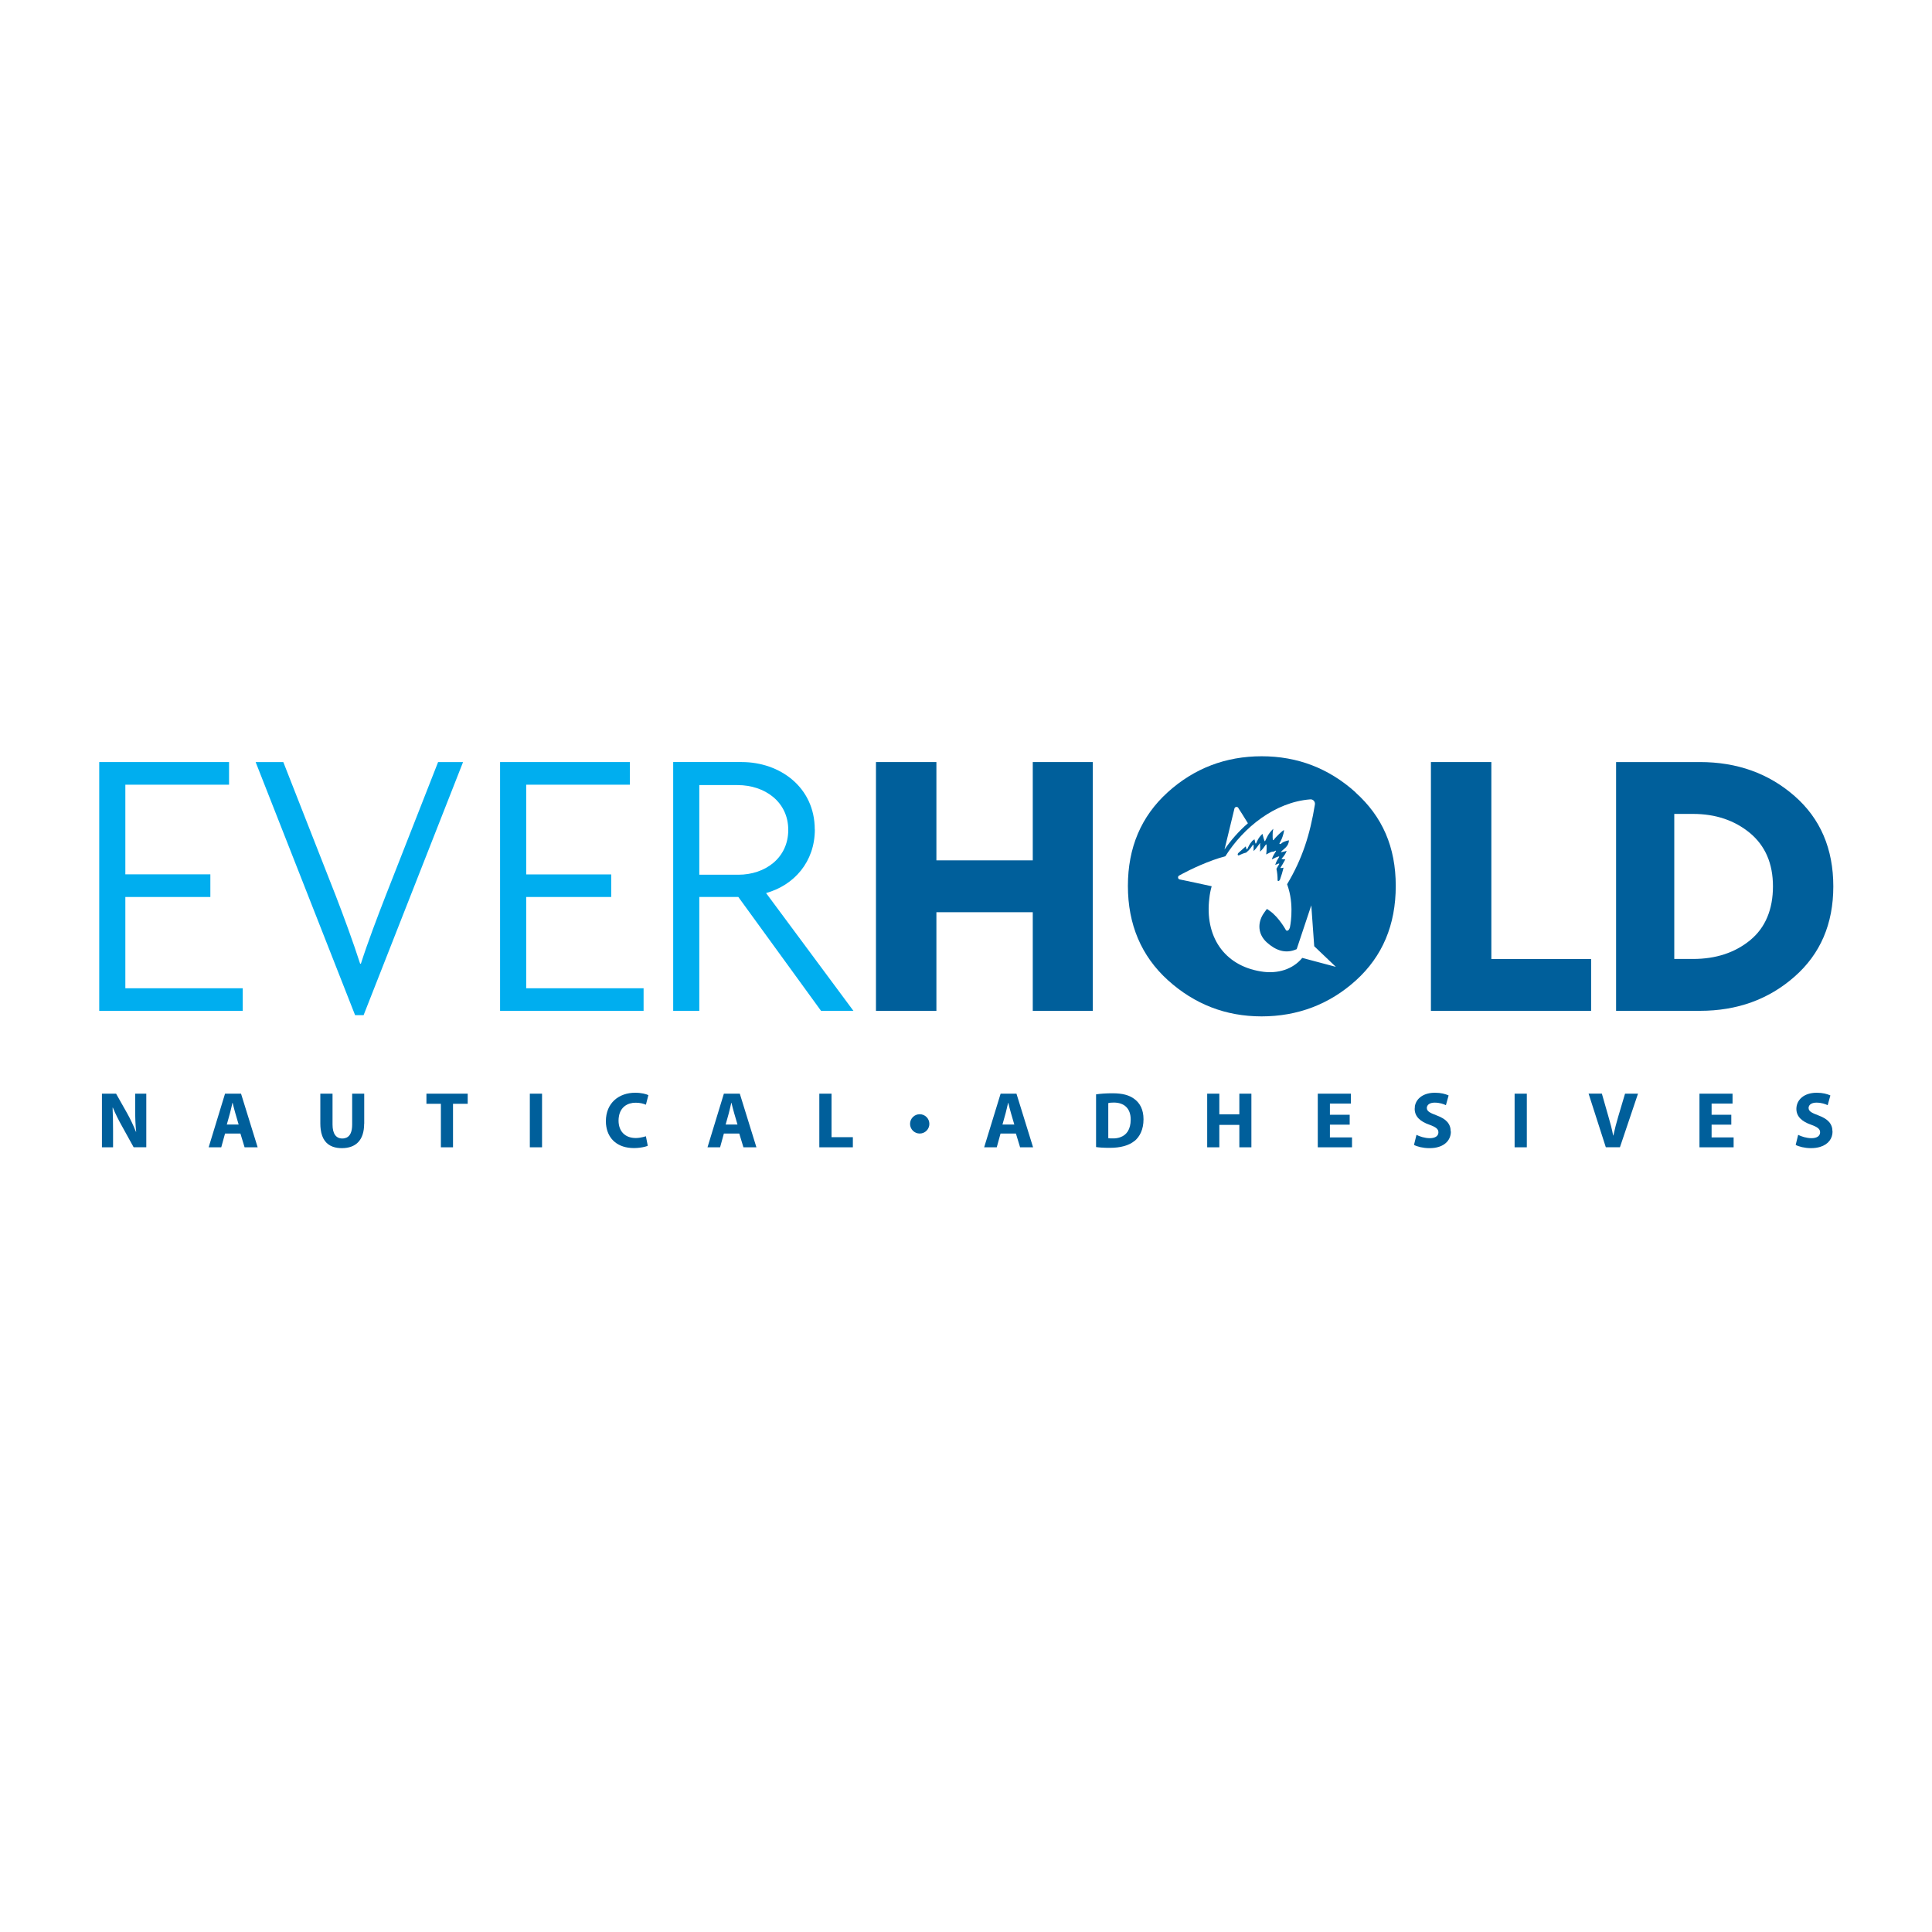 <?xml version="1.0" encoding="UTF-8"?>
<svg id="Layer_1" data-name="Layer 1" xmlns="http://www.w3.org/2000/svg" xmlns:xlink="http://www.w3.org/1999/xlink" viewBox="0 0 250 250">
  <defs>
    <style>
      .cls-1 {
        fill: #005f9b;
      }

      .cls-2 {
        fill: #00aeef;
      }

      .cls-3 {
        fill: none;
      }

      .cls-4 {
        clip-path: url(#clippath-1);
      }

      .cls-5 {
        clip-path: url(#clippath);
      }
    </style>
    <clipPath id="clippath">
      <rect class="cls-3" x="12.5" y="97.86" width="225" height="54.29"/>
    </clipPath>
    <clipPath id="clippath-1">
      <rect class="cls-3" x="12.5" y="97.86" width="225" height="54.28"/>
    </clipPath>
  </defs>
  <g id="Everhold_Logo" data-name="Everhold Logo">
    <g class="cls-5">
      <polygon class="cls-2" points="12.84 98.61 12.84 130.81 31.41 130.81 31.41 127.88 16.22 127.88 16.22 116.07 27.22 116.07 27.22 113.14 16.22 113.14 16.22 101.54 29.64 101.54 29.64 98.61 12.84 98.61"/>
      <g class="cls-4">
        <path class="cls-2" d="M47.05,131.36l12.87-32.75h-3.23l-6.81,17.36c-1.06,2.73-2.27,5.9-3.18,8.73h-.1c-.91-2.83-2.12-6.11-3.13-8.73l-6.81-17.36h-3.58l12.87,32.75h1.11Z"/>
        <polygon class="cls-2" points="83.28 127.88 68.09 127.88 68.09 116.07 79.09 116.07 79.09 113.15 68.09 113.15 68.09 101.54 81.51 101.54 81.51 98.61 64.71 98.61 64.71 130.81 83.28 130.81 83.28 127.88"/>
        <path class="cls-2" d="M105.43,107.34c0-5.5-4.54-8.73-9.44-8.73h-8.88v32.19h3.38v-14.73h5.05l10.7,14.73h4.19l-11.3-15.24c3.63-1.01,6.31-4.04,6.31-8.23M90.49,113.2v-11.61h4.95c3.53,0,6.56,2.17,6.56,5.8s-2.98,5.8-6.46,5.8h-5.05Z"/>
        <polygon class="cls-1" points="133.64 111.33 121.17 111.33 121.17 98.61 113.35 98.61 113.35 130.81 121.17 130.81 121.17 118.04 133.64 118.04 133.64 130.81 141.41 130.81 141.41 98.61 133.64 98.61 133.64 111.33"/>
        <polygon class="cls-1" points="205.89 124.1 192.98 124.1 192.98 98.61 185.16 98.61 185.16 130.81 205.89 130.81 205.89 124.1"/>
        <path class="cls-1" d="M237.23,114.71c0-4.88-1.67-8.78-5.02-11.71-3.35-2.93-7.43-4.39-12.24-4.39h-10.85v32.19h10.85c4.81,0,8.89-1.47,12.24-4.42,3.35-2.94,5.02-6.84,5.02-11.68M226.46,121.67c-1.97,1.61-4.43,2.42-7.39,2.42h-2.42v-18.77h2.42c2.93,0,5.38.83,7.37,2.47,1.98,1.65,2.98,3.95,2.98,6.91s-.98,5.35-2.95,6.96"/>
        <path class="cls-1" d="M18.93,141.52h-1.44v2.03c0,1.04.03,1.98.13,2.9h0s-.03,0-.03,0c-.31-.78-.72-1.65-1.13-2.38l-1.44-2.55h-1.83v6.94h1.44v-2.09c0-1.13-.02-2.11-.06-3.03h0s.03-.02.03-.02c.34.82.79,1.71,1.21,2.45l1.48,2.68h1.64v-6.94Z"/>
        <path class="cls-1" d="M31.18,141.52h-2.06l-2.12,6.94h1.63l.49-1.78h0s1.99,0,1.99,0l.54,1.78h1.69l-2.15-6.94ZM30.88,145.51h-1.53l.41-1.47c.11-.4.22-.93.32-1.34,0,0,0,0,0,0h.02c.1.41.23.93.35,1.34l.43,1.47h0,0Z"/>
        <path class="cls-1" d="M47.13,145.41v-3.89h-1.56v3.99c0,.92-.25,1.48-.73,1.7-.16.07-.34.11-.55.11-.8,0-1.26-.61-1.26-1.8v-4h-1.58v3.87c0,.28.02.53.05.77.16,1.2.71,1.92,1.58,2.23.34.12.72.18,1.15.18,1.81,0,2.89-1.02,2.89-3.16"/>
        <polygon class="cls-1" points="55.18 141.52 55.18 142.83 57.05 142.83 57.05 148.46 58.62 148.46 58.62 142.84 58.62 142.84 58.62 142.83 60.52 142.83 60.52 141.52 55.18 141.52"/>
        <rect class="cls-1" x="68.56" y="141.52" width="1.58" height="6.94"/>
        <path class="cls-1" d="M80.04,145c0-.2.02-.38.05-.55.2-1.18,1.08-1.76,2.17-1.76.56,0,1,.12,1.32.26l.32-1.24c-.28-.14-.9-.31-1.71-.31-2.1,0-3.79,1.32-3.79,3.69,0,.25.02.48.06.71.27,1.61,1.48,2.76,3.58,2.76.28,0,.52-.02.75-.05.47-.06.83-.15,1.03-.25l-.24-1.23c-.09.04-.23.06-.35.1-.29.07-.62.13-.96.13-1.4,0-2.23-.88-2.23-2.27"/>
        <path class="cls-1" d="M95.73,141.52h-2.06l-2.12,6.94h1.63l.49-1.78h0s1.99,0,1.99,0l.54,1.78h1.68l-2.15-6.94ZM95.43,145.51h-1.53l.41-1.47c.11-.4.22-.93.32-1.34h0s.02,0,.02,0c.1.41.23.93.35,1.34l.43,1.47h0,0Z"/>
        <polygon class="cls-1" points="110.36 147.15 107.6 147.15 107.6 141.52 106.02 141.52 106.02 148.46 110.36 148.46 110.36 147.15"/>
        <path class="cls-1" d="M131.54,141.52h-2.06l-1.31,4.27-.82,2.67h1.63l.49-1.78h0s1.99,0,1.99,0l.54,1.78h1.68l-2.15-6.94ZM131.25,145.51h-1.53l.41-1.47c.11-.4.22-.93.32-1.34h0s0,0,0,0h.02c.1.41.23.93.35,1.34l.43,1.47h0,0Z"/>
        <path class="cls-1" d="M146.82,147.64c.67-.57,1.15-1.48,1.15-2.81,0-1.23-.45-2.08-1.18-2.62-.67-.5-1.53-.74-2.84-.74-.79,0-1.55.05-2.12.14v6.82s0,0,.01,0c.19.03.42.05.7.07.01,0,.02,0,.03,0,.28.02.62.03,1.01.03h.03c1.36,0,2.47-.29,3.2-.9M143.41,142.74h0c.13-.04.36-.07.71-.07,1.35,0,2.2.76,2.19,2.21,0,1.25-.52,2-1.38,2.29-.29.1-.61.15-.97.14-.2,0-.41,0-.55-.03v-4.54Z"/>
        <polygon class="cls-1" points="161.93 141.52 160.37 141.52 160.37 144.18 160.37 144.18 160.37 144.19 157.78 144.19 157.78 141.52 156.21 141.52 156.21 148.46 157.78 148.46 157.78 145.56 157.79 145.56 157.79 145.56 160.37 145.56 160.37 148.46 161.93 148.46 161.93 141.52"/>
        <polygon class="cls-1" points="174.95 147.18 172.09 147.18 172.09 145.53 172.1 145.53 172.1 145.53 174.65 145.53 174.65 144.25 172.09 144.25 172.09 142.81 172.1 142.81 172.1 142.8 174.8 142.8 174.8 141.52 170.52 141.52 170.52 148.46 174.95 148.46 174.95 147.18"/>
        <path class="cls-1" d="M187.72,146.41c0-.98-.58-1.62-1.8-2.07-.9-.34-1.29-.54-1.29-.98,0-.09.02-.18.07-.26.12-.24.44-.42.95-.42.68,0,1.17.2,1.45.33l.35-1.26c-.41-.19-.99-.35-1.77-.35-1.43,0-2.37.69-2.58,1.66-.02.07-.02.15-.02.23,0,.07-.02.13-.02.2,0,1.01.75,1.65,1.91,2.05.83.3,1.16.55,1.16.98,0,.23-.1.42-.28.55-.19.13-.46.21-.82.21-.67,0-1.32-.22-1.74-.43l-.32,1.3c.39.22,1.18.42,1.97.42.24,0,.46-.01.67-.04,1.45-.21,2.13-1.09,2.13-2.11"/>
        <rect class="cls-1" x="195.99" y="141.52" width="1.58" height="6.94"/>
        <path class="cls-1" d="M211.95,141.52h-1.67l-.88,2.96c-.24.8-.45,1.62-.63,2.45h0s-.03,0-.03,0c-.16-.87-.38-1.66-.62-2.48l-.84-2.94h-1.72l2.23,6.94h1.83l2.34-6.94Z"/>
        <polygon class="cls-1" points="224.33 147.18 221.48 147.18 221.48 145.53 221.48 145.53 221.48 145.53 224.03 145.53 224.03 144.25 221.48 144.25 221.48 142.81 221.48 142.81 221.48 142.8 224.19 142.8 224.19 141.52 219.91 141.52 219.91 148.46 224.33 148.46 224.33 147.18"/>
        <path class="cls-1" d="M237.12,146.41c0-.98-.58-1.62-1.8-2.07-.9-.34-1.29-.54-1.29-.98,0-.09.02-.18.07-.26.12-.24.44-.42.95-.42.68,0,1.17.2,1.45.33l.35-1.26c-.41-.19-.99-.35-1.77-.35-1.63,0-2.62.9-2.63,2.09,0,1.01.75,1.65,1.91,2.05.83.3,1.16.55,1.16.98,0,.23-.1.42-.28.55-.19.13-.46.21-.82.21-.67,0-1.32-.22-1.74-.43l-.32,1.3c.39.22,1.18.42,1.97.42.46,0,.85-.06,1.19-.16,1.09-.33,1.61-1.11,1.61-1.99"/>
        <path class="cls-1" d="M163.04,109.22c.01.09.02.24.03.42,0,.18,0,.38-.03.57.03-.19.03-.39.03-.57,0,.18,0,.38-.03.57.4-.35.58-.68.75-.91.05-.08.1-.02.1.05,0,.06.01.14.01.23,0,.07,0,.16,0,.24,0-.08,0-.17,0-.24,0,.07,0,.16,0,.24,0,.24-.02.51-.06.75.33-.18.68-.37.86-.37h.07c.1,0,.2-.08.25-.11.04-.01.07-.02.08,0,.02.01.02.03,0,.07-.13.25-.38.53-.53,1.05.33-.18.68-.33.86-.38,0,0,.01,0,.02,0,.03,0,.05-.01.06,0,.02.01.02.04,0,.08-.13.23-.35.5-.5,1.01.16-.07.3-.13.4-.16,0,0,.02-.01.03-.01.04-.01.07-.01.08,0,.02.01.02.04,0,.08-.02.03-.04.07-.06.1-.09.15-.19.3-.29.5.1.45.15.93.15,1.46,0,.1.06.13.13.11h0c.07-.02.15-.1.19-.21.18-.5.33-1.01.45-1.51-.12.02-.25.05-.33.05h0c-.07,0-.1-.03-.05-.08.1-.14.41-.67.54-.92-.18.04-.35.06-.43.06h0c.09,0,.26-.02.44-.06.03-.07.06-.13.06-.14-.2.05-.4-.05-.5-.05h0s0,0-.01,0c.17-.2.43-.41.66-.98-.18.05-.35.08-.48.1.14-.02.32-.05.48-.1,0-.02.02-.04.03-.06-.19.05-.37.12-.51.13-.05,0-.09.03-.12.03-.01,0-.04.01-.05.01,0,0,0,0,0,0,0,0-.02,0-.03,0-.07,0-.02-.02.03-.1.23-.28.96-.65.96-1.41v-.03c-.95.23-.88.4-1.08.48-.03.01-.07,0-.1,0,0,0,0,0,0,0,0,0-.01,0-.02,0,0,0,0-.01,0-.02-.02-.01-.04-.03-.02-.06.11-.2.27-.47.4-.86.08-.23.16-.5.2-.85-.17-.01-1.13.96-1.35,1.26-.02.04-.05.04-.07.03,0,0,0,0,0,0,0,0,0,0,0,0-.02-.01-.04-.04-.04-.08,0-.06-.01-.15-.02-.26,0-.06,0-.15,0-.22,0-.06,0-.13,0-.19,0-.08,0-.15.01-.23.01-.14.03-.27.06-.39,0-.02,0-.05.01-.08,0,0,0-.01,0-.01h0c-.73.7-.85,1.21-1.03,1.53-.02.05-.05.07-.07.07-.02,0-.04-.03-.05-.07-.05-.11-.16-.51-.21-.73-.02-.09-.04-.15-.04-.15-.58.55-.68.96-.81,1.21-.03.04-.04.05-.06.05-.01,0-.02-.02-.03-.03,0,0,0,0-.01-.01-.01-.05-.03-.12-.05-.2,0,0,0-.02,0-.03-.02-.08-.04-.18-.07-.28h0c-.1.05-.18.13-.28.2-.43.48-.53.83-.65,1.06-.05.08-.07.05-.1,0-.03-.07-.07-.2-.1-.35-.3.28-.63.55-.93.83-.18.15-.13.4.05.33.3-.15.63-.28.93-.35.48-.38.68-.75.86-.98.05-.08.1-.03.1.05,0,.13.02.43,0,.73.4-.38.55-.68.78-.96.05-.08.1-.03.1.05M165.85,110.27s-.04,0-.05,0c0,0,0,0,0,0,.02,0,.04,0,.06,0"/>
        <path class="cls-1" d="M175.42,102.54c-3.46-3.12-7.52-4.68-12.16-4.68s-8.73,1.55-12.16,4.66c-3.43,3.11-5.15,7.15-5.15,12.12s1.73,9.07,5.17,12.19c3.45,3.12,7.49,4.69,12.13,4.69s8.78-1.55,12.21-4.66c3.43-3.11,5.15-7.18,5.15-12.22s-1.73-8.97-5.2-12.09M159.74,104.61c.07-.25.45-.27.53,0,0,0,.58.88,1.21,1.92-1.16,1.01-2.19,2.17-3.03,3.4l1.29-5.32ZM168.48,123.99c-1.16,1.39-3.1,2.09-5.34,1.71-4.79-.78-7.26-4.59-6.65-9.48.05-.5.15-1.01.3-1.54-.23-.07-4.13-.88-4.13-.88-.28-.05-.3-.43-.03-.53,0,0,1.94-1.11,4.39-1.99.53-.2,1.06-.35,1.54-.48,2.37-3.75,6.43-7,10.96-7.36.38-.05.68.28.63.65-.63,3.91-1.64,7.06-3.6,10.33.05.18.13.35.18.55.75,2.49.18,5.06.18,5.06-.1.3-.28.5-.5.35,0,0-.88-1.64-2.07-2.49-.13-.1-.25-.18-.4-.28-.18.23-.35.48-.5.7-.7,1.13-.7,2.57.5,3.65,1.13,1.01,2.4,1.51,3.85.86l1.89-5.67.38,5.29,2.8,2.67-4.36-1.16Z"/>
        <path class="cls-1" d="M119.01,144.18c-.69,0-1.25.56-1.25,1.25s.56,1.25,1.25,1.25,1.25-.56,1.25-1.25-.56-1.25-1.25-1.25"/>
      </g>
    </g>
  </g>
</svg>